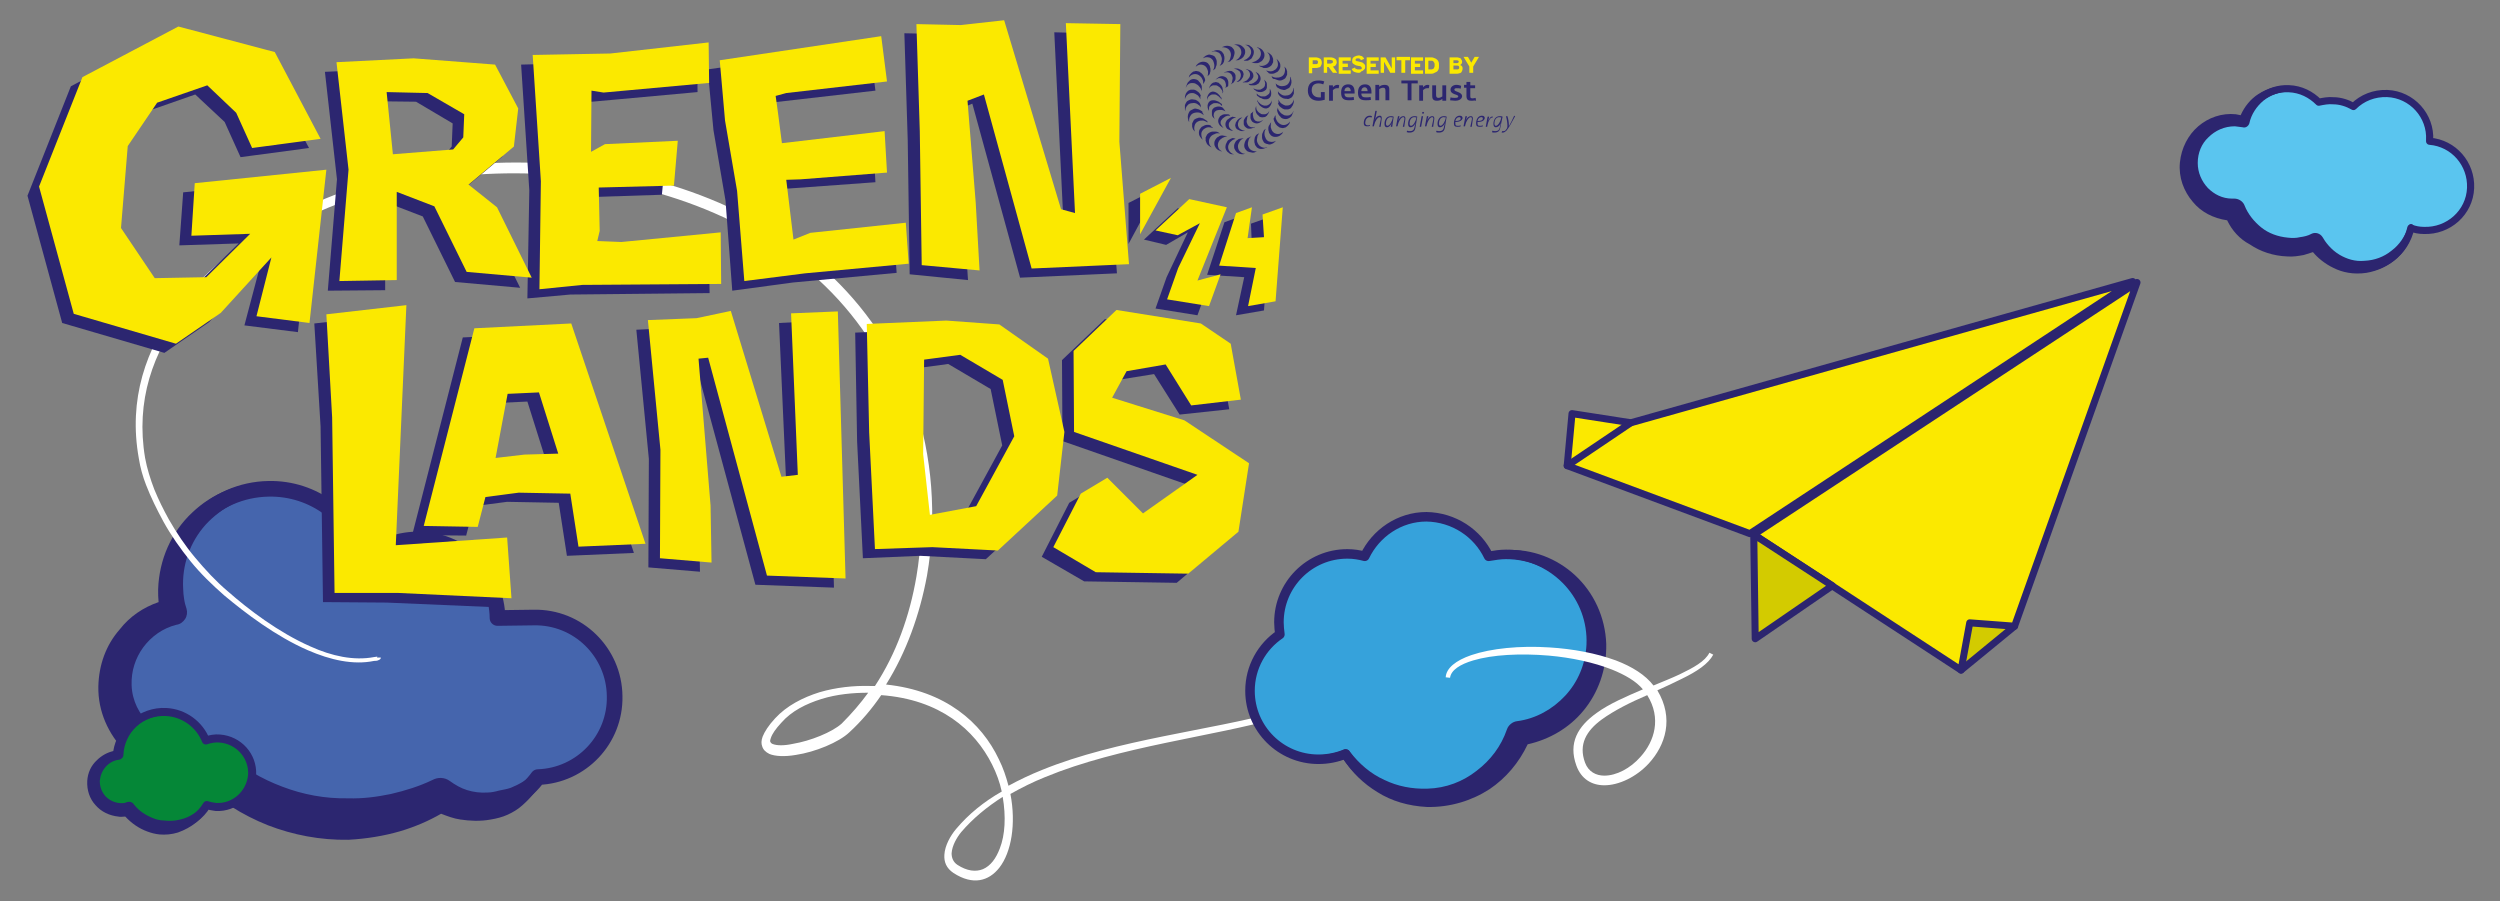 <?xml version="1.0" encoding="utf-8"?>
<!-- Generator: Adobe Illustrator 27.8.0, SVG Export Plug-In . SVG Version: 6.00 Build 0)  -->
<svg version="1.1" id="Laag_1" xmlns="http://www.w3.org/2000/svg" xmlns:xlink="http://www.w3.org/1999/xlink" x="0px" y="0px"
	 viewBox="0 0 518.6 186.9" style="enable-background:new 0 0 518.6 186.9;" xml:space="preserve">
<rect x="0" y="0" width="518.6" height="186.9" fill="#808080" stroke="none"/>
<style type="text/css">
	.st0{fill-rule:evenodd;clip-rule:evenodd;fill:#4565AD;}
	.st1{fill:none;stroke:#2C2670;stroke-width:3.244;stroke-linecap:round;stroke-linejoin:round;stroke-miterlimit:10;}
	.st2{fill-rule:evenodd;clip-rule:evenodd;fill:#2C2670;}
	.st3{fill-rule:evenodd;clip-rule:evenodd;fill:#058737;}
	.st4{fill:none;stroke:#2C2670;stroke-width:1.669;stroke-linecap:round;stroke-linejoin:round;stroke-miterlimit:10;}
	.st5{fill-rule:evenodd;clip-rule:evenodd;fill:#5AC5EF;}
	.st6{fill:none;stroke:#2C256F;stroke-width:1.483;stroke-linecap:round;stroke-linejoin:round;stroke-miterlimit:10;}
	.st7{fill-rule:evenodd;clip-rule:evenodd;fill:#2C256F;}
	.st8{fill-rule:evenodd;clip-rule:evenodd;fill:#D3CB00;}
	.st9{fill:none;stroke:#2C256F;stroke-width:0.409;stroke-linecap:round;stroke-linejoin:round;stroke-miterlimit:10;}
	.st10{fill-rule:evenodd;clip-rule:evenodd;fill:#FBE900;}
	.st11{fill:none;stroke:#2C256F;stroke-width:1.458;stroke-linecap:round;stroke-linejoin:round;stroke-miterlimit:10;}
	.st12{fill-rule:evenodd;clip-rule:evenodd;fill:#FFFFFF;}
	.st13{fill-rule:evenodd;clip-rule:evenodd;fill:#36A2DB;}
	.st14{fill:none;stroke:#2C256E;stroke-width:1.977;stroke-linecap:round;stroke-linejoin:round;stroke-miterlimit:10;}
	.st15{fill-rule:evenodd;clip-rule:evenodd;fill:#2C256E;}
	.st16{fill:#2C2670;}
	.st17{enable-background:new    ;}
	.st18{fill:#FBE900;}
</style>
<path class="st0" d="M111.6,161.2c9-0.3,16.1-7.8,15.9-16.8c-0.1-9.1-7.6-16.5-16.8-16.3l-7.5,0.1c-0.1-9.1-7.6-16.5-16.8-16.3
	c-4.1,0.1-7.8,1.6-10.7,4.1c-2.6-8.6-10.6-14.8-20-14.6c-11.4,0.2-20.5,9.5-20.4,20.9c0,1.6,0.2,3.2,0.6,4.7
	c-7,1.5-12.3,7.8-12.2,15.3c0.1,8.5,7.1,15.3,15.6,15.2c0.8,0,1.5-0.1,2.3-0.2c0.7,0.7,1.5,1.3,2.3,1.9c7.4,6.8,17.4,10.9,28.2,10.8
	c6.9-0.1,13.4-1.9,19.1-5c2.9,1.9,6.4,2.9,10.1,2.4C105.8,166.7,109.3,164.4,111.6,161.2z"/>
<path class="st1" d="M111.6,161.2c9-0.3,16.1-7.8,15.9-16.8c-0.1-9.1-7.6-16.5-16.8-16.3l-7.5,0.1c-0.1-9.1-7.6-16.5-16.8-16.3
	c-4.1,0.1-7.8,1.6-10.7,4.1c-2.6-8.6-10.6-14.8-20-14.6c-11.4,0.2-20.5,9.5-20.4,20.9c0,1.6,0.2,3.2,0.6,4.7
	c-7,1.5-12.3,7.8-12.2,15.3c0.1,8.5,7.1,15.3,15.6,15.2c0.8,0,1.5-0.1,2.3-0.2c0.7,0.7,1.5,1.3,2.3,1.9c7.4,6.8,17.4,10.9,28.2,10.8
	c6.9-0.1,13.4-1.9,19.1-5c2.9,1.9,6.4,2.9,10.1,2.4C105.8,166.7,109.3,164.4,111.6,161.2z"/>
<path class="st2" d="M32.9,124.9c-0.1-0.9-0.1-1.7-0.1-2.6c0.2-6.3,2.8-12,7.1-16c4.1-3.9,9.7-6.3,15.8-6.1c0.6,0,1.2,0.5,1.2,1.1
	s-0.5,1.1-1.1,1.2c-5.3,0.3-9.9,2.8-13.2,6.4c-3.1,3.5-4.9,8.2-4.6,13.3c0,0.7,0.1,1.4,0.2,2.1c0.1,0.7,0.3,1.4,0.5,2
	c0.2,0.7,0.1,1.5-0.3,2.1c-0.4,0.6-1,1.1-1.8,1.2c-2.8,0.7-5.2,2.4-6.9,4.7c-1.6,2.2-2.5,4.9-2.4,7.8c0.1,3.3,1.6,6.1,3.8,8.2
	c2.2,2,5.1,3.2,8.3,3.1l1.7-0.2c1.2-0.2,2.5,0.2,3.4,1.1l1.8,1.4c0.2,0.1,0.3,0.2,0.5,0.4c3.4,3.1,7.5,5.5,11.8,7.1
	c4.2,1.6,8.8,2.5,13.6,2.4c3.1,0.1,6-0.3,8.9-0.9c3-0.7,5.9-1.6,8.6-2.9c1.1-0.6,2.5-0.6,3.6,0.2s2.3,1.5,3.6,1.9
	c1.3,0.4,2.7,0.6,4.2,0.5c0.8,0,1.7-0.2,2.4-0.4c0.9-0.2,1.7-0.3,2.5-0.6c1.7-0.7,3.3-1.6,4.6-2.9c0.4-0.5,1.1-0.6,1.6-0.3
	s0.6,1.1,0.3,1.6c-1,2.1-2.5,3.8-4.2,5.3c-0.9,0.8-1.9,1.4-3,1.9s-2.3,0.8-3.5,1c-2.2,0.4-4.3,0.3-6.3,0c-1.4-0.2-2.7-0.7-4-1.2
	c-2.6,1.5-5.4,2.7-8.4,3.6c-3.4,1-7.1,1.6-10.8,1.8c-5.9,0.1-11.5-1-16.7-3c-5.3-2.1-10.2-5.2-14.3-9.1l0.5,0.4l-1.4-1.2l-0.9,0.1
	c-5.3,0-10.1-2.1-13.6-5.6c-3.4-3.5-5.6-8.2-5.5-13.4c0.1-4.5,1.6-8.6,4.4-11.8C26.9,127.9,29.7,126,32.9,124.9z"/>
<path class="st3" d="M26.7,167.8c2.3,2.9,6.2,4.5,10,3.6c2.7-0.6,4.9-2.2,6.2-4.4c0.6,0.2,1.2,0.3,1.9,0.4c3.9,0.2,7.2-2.8,7.5-6.7
	c0.2-3.9-2.8-7.2-6.7-7.5c-1-0.1-2,0.1-2.9,0.4c-1.3-3.3-4.5-5.7-8.2-5.9c-5.2-0.3-9.7,3.7-10,8.9c-2.7,0.3-4.9,2.5-5.1,5.3
	c-0.2,3.1,2.2,5.8,5.4,6C25.4,168,26.1,167.9,26.7,167.8z"/>
<path class="st4" d="M26.7,167.8c2.3,2.9,6.2,4.5,10,3.6c2.7-0.6,4.9-2.2,6.2-4.4c0.6,0.2,1.2,0.3,1.9,0.4c3.9,0.2,7.2-2.8,7.5-6.7
	c0.2-3.9-2.8-7.2-6.7-7.5c-1-0.1-2,0.1-2.9,0.4c-1.3-3.3-4.5-5.7-8.2-5.9c-5.2-0.3-9.7,3.7-10,8.9c-2.7,0.3-4.9,2.5-5.1,5.3
	c-0.2,3.1,2.2,5.8,5.4,6C25.4,168,26.1,167.9,26.7,167.8z"/>
<path class="st2" d="M43.1,153.5c0.1,0.2,0,0.5-0.2,0.5c-0.2,0.1-0.5,0-0.5-0.2c-0.7-1.6-1.8-2.9-3.2-3.9c-1.3-0.9-3-1.5-4.7-1.5
	c-2.4-0.1-4.6,0.8-6.2,2.3s-2.6,3.6-2.7,5.9c0,0.5-0.4,0.9-0.9,1c-1.1,0.1-2.1,0.7-2.8,1.5c-0.7,0.8-1.1,1.8-1.2,2.9
	c0,1.2,0.4,2.3,1.2,3.2c0.8,0.8,1.8,1.3,3,1.4c0.2,0,0.5,0,0.7,0s0.5-0.1,0.7-0.2c0.6-0.2,1.2,0,1.5,0.5c1,1.3,2.4,2.2,3.9,2.8
	c0.7,0.3,1.5,0.5,2.3,0.5c0.8,0.1,1.6,0.1,2.4,0c1.2-0.2,2.3-0.5,3.3-1.1c1.1-0.6,2.1-1.4,2.8-2.3c0.1-0.2,0.4-0.2,0.6-0.1
	c0.2,0.1,0.3,0.4,0.1,0.6c-0.6,1.3-1.4,2.4-2.5,3.3c-1.1,0.9-2.4,1.6-3.8,2.1c-1.3,0.4-2.6,0.5-3.8,0.4c-0.9-0.1-1.7-0.3-2.5-0.6
	c-1.7-0.6-3.3-1.7-4.6-3.1c-0.1,0-0.2,0-0.2,0c-0.4,0-0.8,0.1-1.2,0c-1.9-0.2-3.6-1-4.8-2.4c-1.2-1.3-1.8-3.1-1.7-5
	c0.1-1.7,0.8-3.2,2-4.3c0.9-0.9,2.1-1.6,3.4-1.9c0.4-2.5,1.7-4.7,3.5-6.2c2-1.7,4.6-2.7,7.5-2.4c2,0.2,3.8,0.9,5.3,2
	C41.3,150.2,42.4,151.7,43.1,153.5z"/>
<path class="st5" d="M465.5,25.3c-0.6-0.1-1.2-0.2-1.8-0.3c-5.1-0.2-9.5,3.7-9.7,8.8c-0.3,5.1,3.7,9.5,8.8,9.7c0.2,0,0.4,0,0.6,0
	c1.7,4.4,5.9,7.6,10.9,7.9c2.1,0.1,4-0.3,5.8-1.1c1.8,3.1,5,5.2,8.9,5.4c5.3,0.3,10-3.3,11.1-8.4c0.8,0.3,1.7,0.5,2.7,0.5
	c5.1,0.2,9.5-3.7,9.7-8.8c0.2-5-3.5-9.3-8.5-9.7c0-0.1,0-0.1,0-0.2c0.3-5.1-3.7-9.5-8.8-9.7c-2.7-0.1-5.2,0.9-7,2.7
	c-1.2-0.7-2.7-1.2-4.2-1.2c-1-0.1-2,0.1-3,0.3c-1.6-1.6-3.7-2.7-6.2-2.8C470.5,18.2,466.6,21.2,465.5,25.3z"/>
<path class="st6" d="M465.5,25.3c-0.6-0.1-1.2-0.2-1.8-0.3c-5.1-0.2-9.5,3.7-9.7,8.8c-0.3,5.1,3.7,9.5,8.8,9.7c0.2,0,0.4,0,0.6,0
	c1.7,4.4,5.9,7.6,10.9,7.9c2.1,0.1,4-0.3,5.8-1.1c1.8,3.1,5,5.2,8.9,5.4c5.3,0.3,10-3.3,11.1-8.4c0.8,0.3,1.7,0.5,2.7,0.5
	c5.1,0.2,9.5-3.7,9.7-8.8c0.2-5-3.5-9.3-8.5-9.7c0-0.1,0-0.1,0-0.2c0.3-5.1-3.7-9.5-8.8-9.7c-2.7-0.1-5.2,0.9-7,2.7
	c-1.2-0.7-2.7-1.2-4.2-1.2c-1-0.1-2,0.1-3,0.3c-1.6-1.6-3.7-2.7-6.2-2.8C470.5,18.2,466.6,21.2,465.5,25.3z"/>
<path class="st7" d="M462,45.7c-2.8-0.4-5.4-1.7-7.1-3.8c-1.9-2.2-3-5.1-2.7-8.2c0.3-3,1.7-5.7,3.8-7.5c2.1-1.8,4.9-2.8,7.8-2.5
	l1,0.2c0.8-1.8,2.1-3.4,3.7-4.4c1.9-1.2,4.1-1.8,6.5-1.6c0.3,0,0.5,0.3,0.5,0.6c0,0.3-0.3,0.5-0.6,0.5c-2,0-3.9,0.7-5.4,1.9
	c-1.4,1.2-2.5,2.8-2.9,4.7c-0.2,0.6-0.8,1-1.4,0.8l-1.6-0.2c-2.2,0-4.1,0.9-5.5,2.3c-1.4,1.3-2.2,3.2-2.2,5.3c0,2,0.8,3.8,2.1,5.2
	c1.3,1.3,3,2.2,5,2.2h0.5c0.9,0,1.8,0.6,2.1,1.4c0.7,1.8,2,3.4,3.5,4.6c1.5,1.2,3.4,1.9,5.5,2.1c0.9,0.1,1.7,0.1,2.5-0.1
	c0.8-0.1,1.7-0.3,2.4-0.7c0.8-0.4,1.8-0.1,2.3,0.7c0.5,0.9,1.7,2.6,3.6,3.7c1.4,0.8,3.1,1.4,5.1,1.2c2.1-0.1,4-0.8,5.6-2.1
	c1.6-1.2,2.8-2.9,3.5-5.1c0.1-0.3,0.4-0.5,0.7-0.4c0.3,0.1,0.5,0.4,0.4,0.7c-0.5,2.6-1.7,4.7-3.3,6.2c-1.8,1.7-4.1,2.8-6.5,3.2
	c-2.7,0.4-5-0.1-6.8-1c-1.9-0.9-3.4-2.2-4.3-3.3c-0.6,0.2-1.2,0.4-1.9,0.6c-1.1,0.2-2.2,0.4-3.4,0.3c-2.9-0.1-5.6-1-7.8-2.5
	C464.6,49.6,463,47.8,462,45.7z"/>
<polygon class="st8" points="417.9,129.9 408.6,129.2 406.8,139 "/>
<polygon class="st9" points="417.9,129.9 408.6,129.2 406.8,139 "/>
<polygon class="st10" points="326.1,85.8 338.3,87.7 442.4,58.4 363,110.7 325.1,96.6 "/>
<polygon class="st11" points="326.1,85.8 338.3,87.7 442.4,58.4 363,110.7 325.1,96.6 "/>
<line class="st11" x1="325.1" y1="96.6" x2="338.3" y2="87.7"/>
<polygon class="st10" points="408.6,129.2 406.8,139 363.8,110.9 443.3,58.6 417.9,129.9 "/>
<polygon class="st11" points="408.6,129.2 406.8,139 363.8,110.9 443.3,58.6 417.9,129.9 "/>
<line class="st11" x1="406.8" y1="139" x2="417.9" y2="129.9"/>
<polygon class="st8" points="363.8,110.9 364.1,132.5 380.1,121.5 "/>
<polygon class="st11" points="363.8,110.9 364.1,132.5 380.1,121.5 "/>
<path class="st12" d="M208,165.3c-3.3,2.1-6.2,4.5-8.6,7.3c-0.9,1.1-1.9,2.8-2,4.4c0,0.9,0.3,1.8,1.2,2.4c2,1.3,3.8,1.5,5.3,0.9
	c1.6-0.7,2.7-2.2,3.5-4.3C208.5,173.2,208.7,169.4,208,165.3z M180.1,143.7c-3.1,0-6.5,0.3-9.7,1.3s-6.2,2.5-8.3,4.9
	c-1.2,1.3-1.9,2.3-2.2,3.2c-0.1,0.3-0.2,0.6-0.1,0.8c0.1,0.2,0.2,0.3,0.4,0.4c0.9,0.4,2.5,0.4,4.3,0c3.6-0.6,8.1-2.4,10.1-4.2
	C176.7,148,178.5,145.9,180.1,143.7z M183.8,142c12.4,1.3,19.8,7.9,23.4,15.5c0.9,1.8,1.5,3.6,2,5.5c2.2-1.2,4.5-2.3,7-3.3
	c15.5-6.3,35-8.2,48.7-12l2.1-0.6c4.4-1.3,8.8-2.6,13.1-4.4c2.8-1.1,5.6-2.4,8.3-3.9c0.9-0.5,5.2-4.4,7-6c0.3-0.3,0.6-0.5,0.7-0.6
	c0.5-0.4,0.8,0.2,0.8,0.3h-0.6c0.3,0,0.7,0.2,0.4,0.4c-0.1,0.1-0.4,0.3-0.7,0.6c-1.8,1.6-6.2,5.6-7.1,6.2c-2.7,1.6-5.5,2.9-8.4,4.1
	c-4.3,1.8-8.8,3.2-13.1,4.5l-2.1,0.6c-13.6,3.9-33,5.9-48.5,12.3c-2.5,1-4.9,2.2-7.2,3.5c1.2,6.2,0.2,12.1-2.3,15.3
	c-2.2,2.8-5.5,3.7-9.5,1.1c-1.5-1-2-2.3-1.9-3.8c0.1-1.9,1.3-4,2.4-5.3c2.6-3.1,5.8-5.7,9.5-7.8c-0.4-1.9-1.1-3.8-2-5.6
	c-3.6-7.2-10.8-13.5-23-14.4c-1.9,2.8-4.1,5.4-6.6,7.7c-2.2,2.1-7.1,4.1-11.1,4.7c-2.3,0.4-4.3,0.3-5.5-0.2
	c-0.8-0.4-1.3-0.9-1.5-1.6c-0.2-0.5-0.2-1.2,0.1-2c0.4-1,1.2-2.3,2.6-3.8c2.4-2.6,5.7-4.3,9.2-5.4c3.4-1,7.1-1.4,10.5-1.3
	c0.3,0,0.7,0,1,0c4.4-6.7,7.2-14.5,8.6-22.7c2-11.8,1-24.2-2.7-34.7C179.8,63,162.7,49.2,142.6,42s-43.2-7.8-63.2-2.7
	c-14.7,3.8-31.3,12.5-41.1,25.2C31.7,73,28.1,83.2,30.1,95c0.4,2.2,1.1,4.4,1.9,6.5c0.9,2.2,1.9,4.2,3,6.2c1.6,2.8,3.4,5.5,5.5,8
	s4.3,4.9,6.8,7c4.2,3.7,10.5,8.5,17.1,11.4c4.4,2,9,3,13.2,2.2c0.1,0,0.7-0.1,0.7-0.1s-0.1,0.1-0.1,0.2H79c0,0.2-0.1,0.4-0.4,0.5
	c-0.3,0.2-0.8,0.2-1,0.2c-4.3,0.9-9.1-0.2-13.7-2.2c-6.7-2.9-13.1-7.8-17.4-11.4c-2.5-2.2-4.9-4.5-7-7.1s-4-5.3-5.6-8.2
	c-1.3-2.4-2.6-5-3.6-7.6c-0.7-1.8-1.2-3.6-1.5-5.5c-2.2-12.2,1.4-22.8,8.2-31.7c10-13.1,26.9-22.1,41.9-26.1
	c20.4-5.4,44-4.8,64.5,2.5c20.8,7.4,38.3,21.7,46.2,43.8c3.8,10.8,4.8,23.7,2.7,35.8C190.8,127.5,188,135.3,183.8,142z"/>
<path class="st13" d="M308.8,115.4c1.2-0.2,2.4-0.4,3.6-0.4c10.3,0,18.7,8.4,18.7,18.7c0,9.5-7,17.3-16.1,18.5
	c-2.8,7.8-10.3,13.3-19,13.3c-7.1,0-13.3-3.6-16.9-9.1c-1.7,0.7-3.6,1.1-5.6,1.1c-7.8,0-14.2-6.3-14.2-14.2c0-4.9,2.5-9.2,6.2-11.7
	c-0.1-0.8-0.2-1.7-0.2-2.5c0-7.8,6.3-14.2,14.2-14.2c1.3,0,2.5,0.2,3.6,0.5c2.3-4.8,7.2-8.2,12.8-8.2
	C301.6,107.3,306.5,110.6,308.8,115.4z"/>
<path class="st14" d="M308.8,115.4c1.2-0.2,2.4-0.4,3.6-0.4c10.3,0,18.7,8.4,18.7,18.7c0,9.5-7,17.3-16.1,18.5
	c-2.8,7.8-10.3,13.3-19,13.3c-7.1,0-13.3-3.6-16.9-9.1c-1.7,0.7-3.6,1.1-5.6,1.1c-7.8,0-14.2-6.3-14.2-14.2c0-4.9,2.5-9.2,6.2-11.7
	c-0.1-0.8-0.2-1.7-0.2-2.5c0-7.8,6.3-14.2,14.2-14.2c1.3,0,2.5,0.2,3.6,0.5c2.3-4.8,7.2-8.2,12.8-8.2
	C301.6,107.3,306.5,110.6,308.8,115.4z"/>
<path class="st15" d="M308.9,116c-0.4,0.1-0.7-0.2-0.8-0.5s0.2-0.7,0.5-0.8c0.6-0.2,1.2-0.3,1.9-0.4c0.6-0.1,1.3-0.2,1.9-0.2
	c5.5-0.3,10.6,1.8,14.3,5.2c3.9,3.6,6.3,8.7,6.5,14.3c0.1,5.3-1.7,10.2-4.8,13.9c-2.9,3.5-7,5.9-11.5,6.9c-1.8,3.8-4.5,7-7.9,9.3
	c-3.7,2.4-8.2,3.8-13,3.7c-3.8-0.2-7.3-1.2-10.3-3.1c-2.8-1.7-5.3-4.1-7-6.8c-0.6,0.2-1.3,0.3-1.9,0.4c-1.4,0.2-2.9,0.2-4.1,0.2
	c-0.4,0-0.6-0.3-0.6-0.7s0.3-0.6,0.6-0.6c0.9-0.1,2.1-0.2,3.2-0.4s2.2-0.5,2.9-0.9c0.4-0.2,1,0,1.2,0.4c1.9,2.5,4.3,4.6,7.2,5.9
	c2.7,1.3,5.7,1.9,8.9,1.8c3.9-0.1,7.4-1.5,10.2-3.7c2.9-2.2,5.1-5.1,6.3-8.6c0.3-0.9,1.2-1.6,2.1-1.7c3.9-0.5,7.4-2.5,10-5.3
	s4.2-6.5,4.4-10.6c0.2-4.7-1.5-9-4.4-12.2c-3-3.3-7.3-5.5-12.1-5.7c-0.6,0-1.2,0-1.8,0C310,115.9,309.5,115.9,308.9,116z"/>
<polygon class="st2" points="234.1,42.1 234.1,50.6 240.4,38.9 "/>
<polygon class="st2" points="237.3,49.7 244.3,43.2 252.1,44.9 246,60.2 250.8,58.8 248.4,65.4 239.7,64 242,57.5 246.4,48.2 
	241.9,50.8 "/>
<polygon class="st2" points="254,46.1 250.4,57 258.1,57.5 256.4,65.4 262.2,64.4 263.7,44.9 259.5,46.4 259.7,51.2 256.4,51.3 
	257.3,44.9 "/>
<path class="st2" d="M79.1,33.9l12.5-1l2.1-2.5l0.2-4.8l-7.6-4.5L77.8,21L79.1,33.9z M68,60.3l1.9-23.1l-2.5-22.3l16-0.7l16.9,1.3
	l4.8,9.1l-0.9,7.9l-9.4,7.9l5.9,4.7l7.2,14.6l-13.5-1.2l-6.7-13.6l-7.8-3v18.3L68,60.3z"/>
<polygon class="st2" points="49.9,32.6 64.1,30.7 54.6,12.8 34.6,7.4 14.7,17.9 5.7,40.6 12.9,67 34.1,73.2 43.4,66.8 53.9,55.4 
	50.7,67.5 61.8,68.9 65.2,37.1 38,39.9 37.2,50.9 49.5,50.5 40.4,59.4 29.7,59.6 22.7,49.3 24.1,32.2 30.2,23.2 40.5,19.6 
	46.6,25.3 "/>
<polygon class="st2" points="108.1,13.4 124.2,13 144.6,10.8 144.7,19.1 122.8,21.1 120.2,20.7 120.1,33.4 123.1,31.8 138.2,31.1 
	137.3,40.4 121.8,40.9 121.9,49.8 121.5,52 126.5,52.1 147,50.1 147.2,60.8 118.3,61.1 109.4,61.9 109.8,39.5 "/>
<polygon class="st2" points="146.8,14.4 180.4,9.5 181.6,18.8 160.7,21.2 158.5,21.8 158.9,25.4 159.8,31.6 181.1,29.1 181.6,37.8 
	163.7,39.1 160.7,39.3 162.2,51.6 165.7,50.3 185.4,48.2 186,56.6 164.5,58.6 151.9,60.3 150.5,41.6 148,27 "/>
<polygon class="st2" points="188.7,56.9 188.3,29.1 187.6,6.9 196.9,7.1 205.9,6.1 217.7,45.4 220.6,46.1 218.7,6.7 230,7 
	229.8,31.4 231.7,56.7 211.6,57.6 201.7,21.5 198.3,22.9 199.9,44 200.8,58.1 "/>
<polygon class="st2" points="67,124.9 66.5,88.5 65.2,67.1 81.9,65.2 79.6,115.1 102.8,113.4 103.6,126 80.2,125 "/>
<path class="st2" d="M100.4,96.9l6-0.7l7-0.2l-4-12.7l-6.5,0.3L100.4,96.9z M85.5,111L96,70l20.1-1l15.4,45.7l-13.9,0.6l-1.7-11
	l-10.7-0.2l-6.9,0.9l-1.6,6.1L85.5,111z"/>
<polygon class="st2" points="134.5,117.7 134.6,95.2 132,68.4 142.1,67.9 149.2,66.5 159.7,100.9 163.1,100.5 161.6,67 171.4,66.5 
	173,121.9 156.7,121.3 144.5,76.2 142.5,76.3 145,106.9 145.2,118.6 "/>
<path class="st2" d="M189.3,76.5L189,96.1l1.4,12.6l9.6-1.8l7.9-14.5l-2.4-11.7l-8.8-5.2L189.3,76.5z M179,115.8l-1.2-24.2L177.4,69
	l16.5-0.7l11,0.8l10.1,7.1l3.4,15.2l-1.5,13.2L204.5,116l-13.6-0.7L179,115.8z"/>
<polygon class="st2" points="221.8,104.3 227.3,101 234.7,108.4 245.9,100.4 220.4,91.5 220.3,74.7 229.2,66.2 246.7,69 252.8,73.2 
	255,84.9 244.7,86 239.4,77.6 231.3,78.9 228.2,84.4 243.3,89.1 256.7,98 254.4,112.2 244.1,120.9 224.9,120.6 216.1,115.5 "/>
<polygon class="st10" points="236.5,40.2 236.5,48.6 242.9,36.9 "/>
<polygon class="st10" points="239.7,47.8 246.7,41.3 254.5,43 248.4,58.2 253.2,56.9 250.8,63.5 242.1,62.1 244.4,55.6 248.9,46.3 
	244.3,48.8 "/>
<polygon class="st10" points="256.4,44.2 252.9,55.1 260.5,55.6 258.9,63.5 264.6,62.5 266.1,43 261.9,44.5 262.2,49.2 258.8,49.4 
	259.7,43 "/>
<path class="st10" d="M81.5,32L94,31l2.1-2.5l0.2-4.8l-7.6-4.4l-8.5-0.2L81.5,32z M70.4,58.3l1.9-23.1l-2.5-22.3l16-0.8l16.9,1.3
	l4.8,9.1l-0.9,7.9l-9.4,7.9l5.9,4.7l7.2,14.6l-13.5-1.2l-6.7-13.6l-7.8-3v18.3L70.4,58.3z"/>
<polygon class="st10" points="52.3,30.7 66.5,28.8 57,10.8 37,5.5 17.1,16 8.1,38.7 15.3,65.1 36.5,71.3 45.8,64.9 56.3,53.4 
	53.2,65.6 64.2,67 67.7,35.2 40.4,38 39.7,48.9 51.9,48.5 42.8,57.5 32.1,57.7 25.1,47.3 26.5,30.3 32.6,21.3 43,17.7 49,23.4 "/>
<polygon class="st10" points="110.5,11.4 126.6,11.1 147,8.8 147.1,17.2 125.2,19.2 122.7,18.8 122.6,31.5 125.5,29.9 140.6,29.2 
	139.8,38.5 124.2,38.9 124.4,47.9 123.9,50 128.9,50.2 149.5,48.2 149.6,58.9 120.8,59.1 111.9,60 112.2,37.6 "/>
<polygon class="st10" points="149.3,12.5 182.8,7.5 184,16.9 163.1,19.3 160.9,19.9 161.4,23.5 162.2,29.7 183.5,27.2 184,35.8 
	166.1,37.2 163.1,37.3 164.6,49.7 168.1,48.3 187.9,46.2 188.5,54.7 167,56.7 154.4,58.3 152.9,39.6 150.4,25 "/>
<polygon class="st10" points="191.2,55 190.8,27.2 190.1,5 199.3,5.2 208.3,4.2 220.1,43.4 223,44.2 221.1,4.8 232.4,5 232.2,29.4 
	234.2,54.8 214,55.7 204.1,19.6 200.7,20.9 202.4,42 203.2,56.1 "/>
<polygon class="st10" points="69.4,123 68.9,86.6 67.7,65.2 84.3,63.3 82.1,113.1 105.2,111.5 106.1,124.1 82.6,123 "/>
<path class="st10" d="M102.8,95l6-0.7l7-0.2l-4-12.7l-6.5,0.3L102.8,95z M87.9,109.1l10.5-41l20.1-1l15.4,45.7l-13.9,0.6l-1.7-11
	l-10.7-0.2l-6.9,0.9l-1.6,6.2L87.9,109.1z"/>
<polygon class="st10" points="136.9,115.8 137,93.3 134.4,66.4 144.5,66 151.6,64.5 162.1,98.9 165.5,98.5 164.1,65 173.8,64.6 
	175.4,120 159.1,119.4 146.9,74.2 144.9,74.4 147.4,104.9 147.6,116.7 "/>
<path class="st10" d="M191.7,74.6l-0.2,19.6l1.4,12.6l9.6-1.8l7.9-14.5L208,78.8l-8.8-5.2L191.7,74.6z M181.5,113.9l-1.2-24.2
	l-0.5-22.5l16.5-0.7l11,0.8l10.1,7.1l3.4,15.2l-1.5,13.2L207,114.2l-13.6-0.7L181.5,113.9z"/>
<polygon class="st10" points="224.2,102.4 229.7,99.1 237.1,106.5 248.4,98.5 222.8,89.6 222.7,72.8 231.6,64.3 249.1,67.1 
	255.3,71.3 257.4,82.9 247.1,84.1 241.8,75.6 233.7,77 230.7,82.5 245.7,87.2 259.1,96.1 256.9,110.3 246.5,119 227.3,118.7 
	218.5,113.5 "/>
<path class="st12" d="M341.7,144.2c-3.5,1.5-6.9,3.2-9.5,5.1c-3.1,2.3-4.8,5.1-3.4,8.9c0.7,1.9,2.3,2.7,4,2.7c2.5,0,5.4-1.5,7.5-3.9
	C343.2,153.8,344.7,149,341.7,144.2z M343,142.2c1.9-0.8,3.7-1.5,5.4-2.3c2.9-1.4,5.3-2.7,6.2-4.5l0.8,0.4c-1,1.9-3.4,3.5-6.5,5
	c-1.6,0.8-3.3,1.6-5.1,2.4c3.5,5.8,1.7,11.4-1.8,15.2c-2.6,2.8-6.2,4.5-9.2,4.5c-2.6,0-4.8-1.3-5.8-4.1c-1.7-4.7,0.3-8.1,4.2-10.9
	c2.6-1.9,6.1-3.4,9.6-4.9c-1.4-1.7-3.7-3-6.4-4.1c-3.8-1.5-8.5-2.5-13.1-2.9c-5.9-0.5-11.7-0.2-15.7,1c-2.7,0.8-4.6,2-4.8,3.6
	l-0.9-0.1c0.1-1.9,2.1-3.5,5.3-4.6c4.1-1.4,10.1-2,16.2-1.6c4.9,0.3,9.7,1.2,13.8,2.7C338.6,138.3,341.3,140,343,142.2z"/>
<path class="st16" d="M249,20.3c0,0.1,0,0.2,0,0.3c-0.1-0.3-0.3-0.6-0.5-0.8c-0.3-0.2-0.6-0.4-1-0.5c-0.4,0-0.8,0-1.1,0.3
	c-0.3,0.2-0.5,0.6-0.6,1c0-0.1,0-0.3,0-0.4c0-0.3,0.1-0.5,0.2-0.8c0.1-0.2,0.3-0.4,0.4-0.5c0.2-0.2,0.4-0.2,0.6-0.3
	c0.2,0,0.4,0,0.7,0c0.2,0.1,0.4,0.1,0.6,0.3c0.2,0.1,0.3,0.2,0.5,0.4c0.1,0.2,0.2,0.3,0.3,0.5C249,19.9,249,20.1,249,20.3z"/>
<path class="st16" d="M249.3,18.6c0,0.1-0.1,0.2-0.1,0.3c0-0.3-0.1-0.6-0.4-0.9c-0.2-0.3-0.5-0.5-0.9-0.7c-0.4-0.1-0.8-0.1-1.1,0
	c-0.4,0.2-0.7,0.5-0.8,0.9c0-0.1,0-0.3,0.1-0.4c0.1-0.3,0.2-0.5,0.3-0.7c0.2-0.2,0.3-0.3,0.5-0.5c0.2-0.1,0.4-0.2,0.6-0.2
	c0.2,0,0.4,0,0.7,0.1c0.2,0.1,0.4,0.2,0.5,0.4c0.2,0.2,0.3,0.3,0.4,0.5c0.1,0.2,0.2,0.4,0.2,0.5C249.3,18.3,249.3,18.5,249.3,18.6z"
	/>
<path class="st16" d="M249.8,17.1c0,0.1-0.1,0.2-0.2,0.3c0-0.3,0-0.7-0.2-1c-0.1-0.3-0.4-0.6-0.7-0.8s-0.7-0.3-1.1-0.2
	c-0.4,0.1-0.7,0.3-1,0.7c0-0.1,0.1-0.3,0.1-0.4c0.1-0.2,0.3-0.4,0.5-0.6c0.2-0.2,0.4-0.3,0.6-0.3c0.2-0.1,0.4-0.1,0.7,0
	c0.2,0,0.4,0.1,0.6,0.3c0.2,0.1,0.3,0.3,0.5,0.5c0.1,0.2,0.2,0.4,0.3,0.6s0.1,0.4,0.1,0.6C250,16.7,249.9,16.9,249.8,17.1z"/>
<path class="st16" d="M250.7,15.6c-0.1,0.1-0.1,0.2-0.2,0.2c0.1-0.3,0.1-0.7,0.1-1c-0.1-0.3-0.2-0.7-0.5-1s-0.7-0.4-1-0.4
	c-0.4,0-0.8,0.2-1.1,0.5c0.1-0.1,0.1-0.2,0.2-0.4c0.2-0.2,0.4-0.4,0.6-0.5c0.2-0.1,0.5-0.2,0.7-0.2s0.4,0,0.7,0.1
	c0.2,0.1,0.4,0.2,0.5,0.4c0.2,0.2,0.3,0.4,0.3,0.6c0.1,0.2,0.1,0.4,0.1,0.6c0,0.2,0,0.4-0.1,0.6C251,15.3,250.9,15.5,250.7,15.6z"/>
<path class="st16" d="M251.9,14.4c-0.1,0.1-0.2,0.1-0.3,0.2c0.2-0.3,0.3-0.6,0.3-1c0-0.3-0.1-0.7-0.3-1.1c-0.2-0.3-0.6-0.6-0.9-0.6
	c-0.4-0.1-0.8,0-1.2,0.2c0.1-0.1,0.2-0.2,0.3-0.3c0.2-0.2,0.4-0.3,0.7-0.4c0.2-0.1,0.5-0.1,0.7,0c0.2,0,0.4,0.1,0.6,0.2
	c0.2,0.1,0.3,0.3,0.4,0.5c0.1,0.2,0.2,0.4,0.2,0.6c0,0.2,0,0.4,0,0.6c0,0.2-0.1,0.4-0.2,0.6C252.2,14.1,252.1,14.3,251.9,14.4z"/>
<path class="st16" d="M253.3,13.5c-0.1,0.1-0.2,0.1-0.3,0.1c0.2-0.2,0.4-0.5,0.4-0.9c0.1-0.4,0.1-0.7-0.1-1.1
	c-0.1-0.4-0.4-0.7-0.8-0.8c-0.4-0.2-0.8-0.2-1.2,0c0.1-0.1,0.2-0.2,0.4-0.2c0.2-0.1,0.5-0.2,0.7-0.2s0.5,0,0.7,0.1s0.4,0.2,0.5,0.4
	c0.2,0.2,0.3,0.4,0.3,0.6c0.1,0.2,0.1,0.4,0.1,0.7c0,0.2-0.1,0.4-0.1,0.6c-0.1,0.2-0.2,0.4-0.3,0.5
	C253.7,13.2,253.5,13.4,253.3,13.5z"/>
<path class="st16" d="M254.9,12.8c-0.1,0-0.2,0.1-0.3,0.1c0.3-0.2,0.5-0.4,0.6-0.8c0.1-0.3,0.2-0.7,0.1-1.1
	c-0.1-0.4-0.3-0.7-0.6-0.9s-0.7-0.3-1.2-0.3c0.1-0.1,0.3-0.1,0.4-0.2c0.3-0.1,0.5-0.1,0.8-0.1c0.2,0,0.5,0.1,0.7,0.2
	c0.2,0.1,0.3,0.3,0.5,0.5c0.1,0.2,0.2,0.4,0.2,0.6c0,0.2,0,0.4-0.1,0.7c-0.1,0.2-0.1,0.4-0.2,0.6c-0.1,0.2-0.2,0.3-0.4,0.4
	C255.3,12.7,255.1,12.8,254.9,12.8z"/>
<path class="st16" d="M256.6,12.5c-0.1,0-0.2,0-0.3,0c0.3-0.1,0.6-0.3,0.8-0.6c0.2-0.3,0.4-0.6,0.4-1s-0.1-0.8-0.4-1.1
	s-0.6-0.5-1.1-0.5c0.1,0,0.3-0.1,0.4-0.1c0.3,0,0.5,0,0.8,0.1c0.2,0.1,0.4,0.2,0.6,0.4s0.3,0.3,0.4,0.5s0.1,0.4,0.1,0.7
	c0,0.2-0.1,0.4-0.2,0.6c-0.1,0.2-0.2,0.4-0.4,0.5c-0.1,0.1-0.3,0.3-0.5,0.3C257,12.5,256.8,12.5,256.6,12.5z"/>
<path class="st16" d="M258.3,12.6c-0.1,0-0.2,0-0.3-0.1c0.3-0.1,0.6-0.2,0.9-0.5c0.3-0.2,0.5-0.6,0.6-0.9c0.1-0.4,0-0.8-0.2-1.1
	s-0.5-0.6-1-0.7c0.1,0,0.3,0,0.4,0c0.3,0,0.5,0.1,0.7,0.3c0.2,0.1,0.4,0.3,0.5,0.5s0.2,0.4,0.2,0.6c0,0.2,0,0.4-0.1,0.7
	c-0.1,0.2-0.2,0.4-0.3,0.6c-0.1,0.2-0.3,0.3-0.5,0.4c-0.2,0.1-0.3,0.2-0.5,0.2C258.7,12.6,258.5,12.6,258.3,12.6z"/>
<path class="st16" d="M259.9,13c-0.1,0-0.2-0.1-0.3-0.1c0.3,0,0.7-0.1,1-0.3s0.6-0.4,0.8-0.8c0.2-0.4,0.2-0.8,0.1-1.1
	c-0.1-0.4-0.4-0.7-0.8-0.9c0.1,0,0.3,0,0.4,0.1c0.3,0.1,0.5,0.2,0.7,0.4s0.3,0.4,0.4,0.6c0.1,0.2,0.1,0.4,0.1,0.7
	c0,0.2-0.1,0.4-0.2,0.6c-0.1,0.2-0.3,0.4-0.4,0.5c-0.2,0.1-0.4,0.2-0.5,0.3c-0.2,0.1-0.4,0.1-0.6,0.1
	C260.3,13.1,260.1,13.1,259.9,13z"/>
<path class="st16" d="M261.4,13.8c-0.1-0.1-0.2-0.1-0.2-0.2c0.3,0.1,0.7,0.1,1,0s0.7-0.3,0.9-0.6c0.2-0.3,0.4-0.7,0.3-1.1
	c0-0.4-0.2-0.8-0.6-1.1c0.1,0.1,0.3,0.1,0.4,0.2c0.2,0.1,0.4,0.3,0.6,0.5c0.1,0.2,0.2,0.4,0.3,0.7c0,0.2,0,0.4,0,0.7
	c-0.1,0.2-0.2,0.4-0.3,0.6c-0.2,0.2-0.3,0.3-0.5,0.4c-0.2,0.1-0.4,0.2-0.6,0.2s-0.4,0-0.6,0C261.8,13.9,261.6,13.9,261.4,13.8z"/>
<path class="st16" d="M262.8,14.8c-0.1-0.1-0.1-0.2-0.2-0.2c0.3,0.1,0.6,0.2,1,0.2s0.7-0.2,1-0.4c0.3-0.3,0.5-0.6,0.5-1
	s-0.1-0.8-0.3-1.2c0.1,0.1,0.2,0.2,0.3,0.3c0.2,0.2,0.3,0.4,0.4,0.6c0.1,0.2,0.1,0.5,0.1,0.7s-0.1,0.4-0.2,0.6
	c-0.1,0.2-0.3,0.4-0.4,0.5c-0.2,0.1-0.4,0.2-0.6,0.3s-0.4,0.1-0.6,0.1s-0.4,0-0.6-0.1C263.1,15,262.9,14.9,262.8,14.8z"/>
<path class="st16" d="M263.9,16.1c-0.1-0.1-0.1-0.2-0.1-0.3c0.3,0.2,0.6,0.3,0.9,0.3c0.4,0,0.7,0,1.1-0.2s0.6-0.5,0.7-0.9
	s0.1-0.8-0.1-1.2c0.1,0.1,0.2,0.2,0.3,0.3c0.2,0.2,0.2,0.5,0.3,0.7c0,0.2,0,0.5,0,0.7c-0.1,0.2-0.2,0.4-0.3,0.6
	c-0.1,0.2-0.3,0.3-0.5,0.4s-0.4,0.2-0.6,0.2s-0.4,0-0.6-0.1s-0.4-0.1-0.5-0.2C264.1,16.4,264,16.3,263.9,16.1z"/>
<path class="st16" d="M264.7,17.6c0-0.1-0.1-0.2-0.1-0.3c0.2,0.2,0.5,0.4,0.8,0.5s0.7,0.1,1.1,0s0.7-0.3,0.9-0.7
	c0.2-0.3,0.3-0.8,0.2-1.2c0.1,0.1,0.2,0.2,0.2,0.4c0.1,0.3,0.1,0.5,0.1,0.8c0,0.2-0.1,0.5-0.2,0.7s-0.2,0.4-0.4,0.5
	c-0.2,0.1-0.4,0.2-0.6,0.3c-0.2,0.1-0.4,0.1-0.7,0c-0.2,0-0.4-0.1-0.6-0.2s-0.3-0.2-0.5-0.3C264.8,17.9,264.7,17.8,264.7,17.6z"/>
<path class="st16" d="M265.1,19.2c0-0.1,0-0.2,0-0.3c0.1,0.3,0.4,0.5,0.7,0.7c0.3,0.2,0.7,0.3,1.1,0.2c0.4,0,0.8-0.2,1-0.5
	c0.3-0.3,0.4-0.7,0.4-1.1c0.1,0.1,0.1,0.3,0.1,0.4c0,0.3,0,0.5,0,0.8c-0.1,0.2-0.2,0.5-0.3,0.6c-0.1,0.2-0.3,0.3-0.5,0.4
	s-0.4,0.2-0.7,0.1c-0.2,0-0.4,0-0.7-0.1c-0.2-0.1-0.4-0.2-0.5-0.3c-0.2-0.1-0.3-0.3-0.4-0.4C265.2,19.6,265.1,19.4,265.1,19.2z"/>
<path class="st16" d="M265.2,20.9c0-0.1,0-0.2,0-0.3c0.1,0.3,0.3,0.6,0.5,0.8c0.3,0.2,0.6,0.4,1,0.5c0.4,0,0.8,0,1.1-0.3
	c0.3-0.2,0.5-0.6,0.6-1c0,0.1,0,0.3,0,0.4c0,0.3-0.1,0.5-0.2,0.8c-0.1,0.2-0.3,0.4-0.4,0.6c-0.2,0.2-0.4,0.2-0.6,0.3
	c-0.2,0-0.4,0-0.7,0c-0.2-0.1-0.4-0.1-0.6-0.3c-0.2-0.1-0.3-0.2-0.5-0.4c-0.1-0.2-0.2-0.3-0.3-0.5C265.3,21.3,265.2,21.1,265.2,20.9
	z"/>
<path class="st16" d="M265,22.6c0-0.1,0.1-0.2,0.1-0.3c0,0.3,0.1,0.6,0.4,0.9c0.2,0.3,0.5,0.5,0.9,0.7c0.4,0.1,0.8,0.1,1.1,0
	c0.4-0.2,0.7-0.5,0.8-0.9c0,0.1,0,0.3-0.1,0.4c-0.1,0.3-0.2,0.5-0.3,0.7c-0.2,0.2-0.3,0.3-0.5,0.4s-0.4,0.2-0.6,0.2s-0.4,0-0.7-0.1
	c-0.2-0.1-0.4-0.2-0.5-0.4c-0.2-0.2-0.3-0.3-0.4-0.5s-0.2-0.4-0.2-0.5C264.9,23,264.9,22.8,265,22.6z"/>
<path class="st16" d="M264.4,24.2c0-0.1,0.1-0.2,0.2-0.3c0,0.3,0,0.7,0.2,1c0.1,0.3,0.4,0.6,0.7,0.8c0.3,0.2,0.7,0.3,1.1,0.2
	c0.4-0.1,0.7-0.3,1-0.7c0,0.1-0.1,0.3-0.1,0.4c-0.1,0.2-0.3,0.4-0.5,0.6s-0.4,0.3-0.6,0.3c-0.2,0.1-0.4,0.1-0.7,0
	c-0.2,0-0.4-0.1-0.6-0.3c-0.2-0.1-0.3-0.3-0.5-0.5c-0.1-0.2-0.2-0.4-0.3-0.6c-0.1-0.2-0.1-0.4-0.1-0.6
	C264.3,24.6,264.3,24.4,264.4,24.2z"/>
<path class="st16" d="M263.5,25.6c0.1-0.1,0.1-0.2,0.2-0.2c-0.1,0.3-0.1,0.6-0.1,1c0.1,0.3,0.2,0.7,0.5,1s0.7,0.4,1,0.4
	c0.4,0,0.8-0.2,1.1-0.5c-0.1,0.1-0.1,0.2-0.2,0.4c-0.2,0.2-0.4,0.4-0.6,0.5s-0.5,0.2-0.7,0.2s-0.5,0-0.7-0.1s-0.4-0.2-0.5-0.4
	c-0.2-0.2-0.3-0.4-0.3-0.6c-0.1-0.2-0.1-0.4-0.1-0.6s0-0.4,0.1-0.6C263.3,26,263.4,25.8,263.5,25.6z"/>
<path class="st16" d="M262.3,26.9c0.1-0.1,0.2-0.1,0.3-0.2c-0.2,0.3-0.3,0.6-0.3,1s0.1,0.7,0.3,1.1c0.2,0.3,0.5,0.6,0.9,0.6
	c0.4,0.1,0.8,0,1.2-0.2c-0.1,0.1-0.2,0.2-0.3,0.3c-0.2,0.2-0.4,0.3-0.7,0.4c-0.2,0.1-0.5,0.1-0.7,0c-0.2,0-0.4-0.1-0.6-0.2
	s-0.3-0.3-0.4-0.5s-0.2-0.4-0.2-0.6s0-0.4,0-0.6s0.1-0.4,0.2-0.6C262.1,27.1,262.2,27,262.3,26.9z"/>
<path class="st16" d="M260.9,27.8c0.1-0.1,0.2-0.1,0.3-0.1c-0.2,0.2-0.4,0.5-0.4,0.9c-0.1,0.4-0.1,0.7,0.1,1.1s0.4,0.6,0.8,0.8
	c0.4,0.2,0.8,0.2,1.2,0c-0.1,0.1-0.2,0.2-0.4,0.2c-0.2,0.1-0.5,0.2-0.7,0.2s-0.5,0-0.7-0.1s-0.4-0.2-0.5-0.4
	c-0.2-0.2-0.3-0.4-0.3-0.6c-0.1-0.2-0.1-0.4-0.1-0.7c0-0.2,0.1-0.4,0.1-0.6c0.1-0.2,0.2-0.4,0.3-0.5C260.6,28,260.7,27.9,260.9,27.8
	z"/>
<path class="st16" d="M259.3,28.4c0.1,0,0.2-0.1,0.3-0.1c-0.3,0.2-0.5,0.4-0.6,0.8c-0.1,0.3-0.2,0.7-0.1,1.1s0.3,0.7,0.6,0.9
	c0.3,0.2,0.7,0.3,1.2,0.3c-0.1,0.1-0.3,0.1-0.4,0.2c-0.3,0.1-0.5,0.1-0.8,0c-0.2,0-0.5-0.1-0.7-0.2s-0.3-0.3-0.5-0.5
	c-0.1-0.2-0.2-0.4-0.2-0.6s0-0.4,0.1-0.7c0.1-0.2,0.1-0.4,0.3-0.6c0.1-0.2,0.2-0.3,0.4-0.4C259,28.6,259.2,28.5,259.3,28.4z"/>
<path class="st16" d="M257.7,28.7c0.1,0,0.2,0,0.3,0c-0.3,0.1-0.6,0.3-0.8,0.6c-0.2,0.3-0.4,0.7-0.4,1c0,0.4,0.1,0.8,0.4,1.1
	c0.3,0.3,0.6,0.5,1.1,0.5c-0.1,0-0.3,0.1-0.4,0.1c-0.3,0-0.5,0-0.8-0.1c-0.2-0.1-0.4-0.2-0.6-0.4c-0.2-0.2-0.3-0.4-0.4-0.6
	s-0.1-0.4-0.1-0.7c0-0.2,0.1-0.4,0.2-0.6s0.2-0.4,0.4-0.5s0.3-0.3,0.5-0.3C257.3,28.8,257.5,28.7,257.7,28.7z"/>
<path class="st16" d="M256,28.7c0.1,0,0.2,0,0.3,0.1c-0.3,0.1-0.6,0.2-0.9,0.5c-0.3,0.2-0.5,0.6-0.6,0.9c-0.1,0.4,0,0.8,0.2,1.1
	c0.2,0.3,0.5,0.6,1,0.7c-0.1,0-0.3,0-0.4,0c-0.3,0-0.5-0.1-0.7-0.3c-0.2-0.1-0.4-0.3-0.5-0.5s-0.2-0.4-0.2-0.6s0-0.4,0.1-0.7
	c0.1-0.2,0.2-0.4,0.3-0.6s0.3-0.3,0.5-0.4s0.3-0.2,0.5-0.2C255.6,28.6,255.8,28.6,256,28.7z"/>
<path class="st16" d="M254.3,28.2c0.1,0,0.2,0.1,0.3,0.1c-0.3,0-0.6,0.1-1,0.3c-0.3,0.2-0.6,0.4-0.8,0.8s-0.2,0.8-0.1,1.1
	c0.1,0.4,0.4,0.7,0.8,0.9c-0.1,0-0.3,0-0.4-0.1c-0.3-0.1-0.5-0.2-0.7-0.4c-0.2-0.2-0.3-0.4-0.4-0.6c-0.1-0.2-0.1-0.4-0.1-0.7
	c0-0.2,0.1-0.4,0.2-0.6c0.1-0.2,0.3-0.4,0.4-0.5c0.2-0.1,0.4-0.2,0.5-0.3c0.2-0.1,0.4-0.1,0.6-0.1C254,28.2,254.1,28.2,254.3,28.2z"
	/>
<path class="st16" d="M252.8,27.5c0.1,0.1,0.2,0.1,0.2,0.2c-0.3-0.1-0.7-0.1-1,0.1c-0.3,0.1-0.7,0.3-0.9,0.6
	c-0.2,0.3-0.4,0.7-0.3,1.1c0,0.4,0.2,0.8,0.6,1.1c-0.1-0.1-0.3-0.1-0.4-0.2c-0.2-0.1-0.4-0.3-0.6-0.5c-0.1-0.2-0.2-0.4-0.3-0.7
	c0-0.2,0-0.4,0-0.7c0.1-0.2,0.2-0.4,0.3-0.6c0.2-0.2,0.3-0.3,0.5-0.4s0.4-0.2,0.6-0.2c0.2,0,0.4,0,0.6,0
	C252.5,27.3,252.6,27.4,252.8,27.5z"/>
<path class="st16" d="M251.5,26.4c0.1,0.1,0.1,0.2,0.2,0.2c-0.3-0.1-0.6-0.2-1-0.2s-0.7,0.2-1,0.4c-0.3,0.3-0.5,0.6-0.5,1
	s0.1,0.8,0.3,1.2c-0.1-0.1-0.2-0.2-0.3-0.3c-0.2-0.2-0.3-0.4-0.4-0.6c-0.1-0.2-0.1-0.5-0.1-0.7s0.1-0.5,0.2-0.6
	c0.1-0.2,0.3-0.4,0.4-0.5c0.2-0.1,0.4-0.2,0.6-0.3c0.2-0.1,0.4-0.1,0.6-0.1c0.2,0,0.4,0,0.6,0.1C251.2,26.2,251.3,26.3,251.5,26.4z"
	/>
<path class="st16" d="M250.4,25.1c0.1,0.1,0.1,0.2,0.1,0.3c-0.3-0.2-0.6-0.3-0.9-0.4c-0.4,0-0.7,0-1.1,0.2c-0.4,0.2-0.6,0.5-0.7,0.9
	c-0.1,0.4-0.1,0.8,0.1,1.2c-0.1-0.1-0.2-0.2-0.3-0.3c-0.2-0.2-0.2-0.5-0.3-0.7c0-0.2,0-0.5,0-0.7c0.1-0.2,0.2-0.4,0.3-0.6
	s0.3-0.3,0.5-0.4s0.4-0.1,0.6-0.2c0.2,0,0.4,0,0.6,0.1c0.2,0,0.4,0.1,0.5,0.2C250.1,24.9,250.3,25,250.4,25.1z"/>
<path class="st16" d="M249.6,23.6c0,0.1,0.1,0.2,0.1,0.3c-0.2-0.2-0.5-0.4-0.8-0.5s-0.7-0.1-1.1,0c-0.4,0.1-0.7,0.3-0.9,0.7
	c-0.2,0.3-0.3,0.8-0.2,1.2c-0.1-0.1-0.2-0.2-0.2-0.4c-0.1-0.3-0.1-0.5-0.1-0.8c0-0.2,0.1-0.5,0.2-0.7c0.1-0.2,0.2-0.4,0.4-0.5
	s0.4-0.2,0.6-0.3c0.2-0.1,0.5-0.1,0.7,0c0.2,0,0.4,0.1,0.6,0.2c0.2,0.1,0.3,0.2,0.5,0.3C249.4,23.3,249.5,23.5,249.6,23.6z"/>
<path class="st16" d="M249.1,22c0,0.1,0,0.2,0,0.3c-0.1-0.3-0.4-0.5-0.7-0.7s-0.7-0.3-1.1-0.2c-0.4,0-0.8,0.2-1,0.5
	c-0.3,0.3-0.4,0.7-0.4,1.1c-0.1-0.1-0.1-0.3-0.1-0.4c0-0.3,0-0.5,0-0.8c0.1-0.2,0.2-0.5,0.3-0.6c0.1-0.2,0.3-0.3,0.5-0.4
	s0.4-0.2,0.7-0.2c0.2,0,0.4,0.1,0.7,0.1c0.2,0.1,0.4,0.2,0.5,0.3c0.2,0.1,0.3,0.3,0.4,0.4C249,21.7,249.1,21.8,249.1,22z"/>
<path class="st16" d="M273.5,20.9c-1.4,0-2.2-0.8-2.2-2.1c0-1.4,0.8-2.1,2.2-2.1c0.6,0,1,0.1,1.2,0.2l-0.2,0.6
	c-0.3-0.1-0.5-0.2-1-0.2c-0.8,0-1.4,0.4-1.4,1.4s0.7,1.5,1.5,1.5c0.2,0,0.3,0,0.4,0v-1.1h0.8v1.6C274.4,20.8,274,20.9,273.5,20.9z"
	/>
<path class="st16" d="M277.7,18.3c-0.1,0-0.2,0-0.4,0c-0.3,0-0.6,0.2-0.8,0.4v2.2h-0.8v-3.2h0.8v0.4c0.2-0.2,0.5-0.5,0.9-0.5
	c0.2,0,0.3,0,0.4,0.1L277.7,18.3z"/>
<path class="st16" d="M279.6,18.1c-0.3,0-0.7,0.2-0.7,0.8h1.3C280.2,18.4,279.9,18.1,279.6,18.1z M278.9,19.4c0,0.7,0.4,0.8,1,0.8
	c0.2,0,0.6,0,0.9-0.1l0.1,0.6c-0.3,0.1-0.7,0.1-1.1,0.1c-1,0-1.6-0.3-1.6-1.6c0-1.3,0.7-1.7,1.5-1.7c0.9,0,1.3,0.6,1.3,1.6v0.3
	C281,19.4,278.9,19.4,278.9,19.4z"/>
<path class="st16" d="M283.1,18.1c-0.3,0-0.7,0.2-0.7,0.8h1.3C283.7,18.4,283.4,18.1,283.1,18.1z M282.4,19.4c0,0.7,0.4,0.8,1,0.8
	c0.2,0,0.6,0,0.9-0.1l0.1,0.6c-0.3,0.1-0.7,0.1-1.1,0.1c-1,0-1.6-0.3-1.6-1.6c0-1.3,0.7-1.7,1.5-1.7c0.9,0,1.3,0.6,1.3,1.6v0.3
	C284.5,19.4,282.4,19.4,282.4,19.4z"/>
<path class="st16" d="M287.4,20.8v-1.9c0-0.5-0.1-0.7-0.5-0.7c-0.3,0-0.7,0.2-0.8,0.3v2.3h-0.8v-3.2h0.8V18c0.2-0.2,0.6-0.4,1.1-0.4
	c1,0,1,0.6,1,1.2v2C288.2,20.8,287.4,20.8,287.4,20.8z"/>
<polygon class="st16" points="292.8,17.3 292.8,20.8 292,20.8 292,17.3 290.7,17.3 290.7,16.7 294.1,16.7 294.1,17.3 "/>
<path class="st16" d="M296.4,18.3c-0.1,0-0.2,0-0.4,0c-0.3,0-0.6,0.2-0.8,0.4v2.2h-0.8v-3.2h0.8v0.4c0.2-0.2,0.5-0.5,0.9-0.5
	c0.2,0,0.3,0,0.4,0.1L296.4,18.3z"/>
<path class="st16" d="M299.2,20.8v-0.3c-0.2,0.2-0.6,0.4-1.1,0.4c-1,0-1-0.6-1-1.2v-2h0.8v1.9c0,0.5,0.1,0.7,0.5,0.7
	c0.3,0,0.7-0.2,0.8-0.3v-2.3h0.8v3.2h-0.8V20.8z"/>
<path class="st16" d="M301.9,20.9c-0.4,0-0.9-0.1-1.1-0.1l0.1-0.6c0.3,0.1,0.7,0.1,0.9,0.1c0.5,0,0.7-0.1,0.7-0.3
	c0-0.5-1.6-0.3-1.6-1.4c0-0.6,0.6-1,1.2-1c0.4,0,0.7,0.1,1,0.2l-0.1,0.6c-0.2-0.1-0.5-0.1-0.8-0.1c-0.4,0-0.5,0.1-0.5,0.3
	c0,0.5,1.6,0.4,1.6,1.4C303.2,20.7,302.4,20.9,301.9,20.9z"/>
<path class="st16" d="M305.4,20.9c-0.6,0-1.2,0-1.2-1v-1.7h-0.5v-0.6h0.5V17h0.8v0.7h1v0.6h-1V20c0,0.3,0.1,0.4,0.5,0.4
	c0.2,0,0.6-0.1,0.6-0.1l0.1,0.6C305.9,20.8,305.6,20.9,305.4,20.9z"/>
<path class="st16" d="M253.4,20.5c0,0.1,0,0.2,0,0.2c0-0.1-0.1-0.2-0.2-0.3c-0.1-0.1-0.2-0.2-0.3-0.3c-0.1-0.1-0.2-0.2-0.4-0.3
	c-0.1-0.1-0.3-0.2-0.5-0.2s-0.3,0-0.5,0s-0.3,0.1-0.5,0.2c-0.1,0.1-0.3,0.2-0.4,0.4c-0.1,0.2-0.2,0.4-0.2,0.6c0-0.1,0-0.3,0-0.4
	c0-0.3,0.1-0.5,0.2-0.7c0.1-0.2,0.3-0.4,0.4-0.5c0.2-0.1,0.4-0.2,0.5-0.2c0.2,0,0.4,0,0.6,0.1c0.2,0.1,0.4,0.2,0.5,0.3
	s0.3,0.3,0.4,0.4c0.1,0.1,0.2,0.3,0.2,0.4C253.4,20.2,253.4,20.3,253.4,20.5z"/>
<path class="st16" d="M253.7,19.2c0,0.1-0.1,0.1-0.1,0.2c0-0.1,0-0.3,0-0.4s-0.1-0.3-0.2-0.4c-0.1-0.1-0.2-0.3-0.3-0.4
	s-0.2-0.2-0.4-0.3c-0.1-0.1-0.3-0.2-0.5-0.2s-0.3,0-0.5,0s-0.3,0.1-0.5,0.2s-0.3,0.3-0.4,0.5c0-0.1,0.1-0.3,0.1-0.4
	c0.1-0.2,0.3-0.5,0.4-0.6c0.2-0.2,0.4-0.3,0.6-0.3c0.2-0.1,0.4-0.1,0.6,0c0.2,0,0.4,0.1,0.5,0.3c0.2,0.1,0.3,0.3,0.4,0.4
	c0.1,0.2,0.2,0.3,0.2,0.5s0.1,0.3,0.1,0.5C253.8,18.9,253.7,19.1,253.7,19.2z"/>
<path class="st16" d="M254.4,18.1c-0.1,0.1-0.1,0.1-0.2,0.2c0-0.1,0.1-0.2,0.1-0.4c0-0.1,0-0.3,0-0.4s-0.1-0.3-0.1-0.4
	c-0.1-0.2-0.1-0.3-0.2-0.4c-0.1-0.1-0.2-0.2-0.4-0.3c-0.1-0.1-0.3-0.1-0.5-0.2c-0.2,0-0.4,0-0.5,0.1c-0.2,0.1-0.4,0.2-0.5,0.3
	c0.1-0.1,0.2-0.2,0.3-0.3c0.2-0.2,0.4-0.3,0.6-0.4c0.2-0.1,0.4-0.1,0.6-0.1c0.2,0,0.4,0.1,0.6,0.2c0.2,0.1,0.3,0.2,0.4,0.4
	c0.1,0.2,0.2,0.4,0.2,0.6s0,0.4,0,0.5c0,0.2,0,0.3-0.1,0.5C254.6,17.9,254.5,18,254.4,18.1z"/>
<path class="st16" d="M255.5,17.4c-0.1,0-0.1,0.1-0.2,0.1c0.1-0.1,0.2-0.2,0.2-0.3c0.1-0.1,0.1-0.3,0.1-0.4s0.1-0.3,0.1-0.5
	s0-0.3-0.1-0.5c-0.1-0.2-0.1-0.3-0.2-0.4c-0.1-0.1-0.2-0.2-0.4-0.3s-0.3-0.1-0.5-0.1s-0.4,0-0.6,0.1c0.1-0.1,0.2-0.2,0.4-0.2
	c0.2-0.1,0.5-0.2,0.7-0.2s0.5,0,0.6,0.1c0.2,0.1,0.3,0.2,0.5,0.4c0.1,0.2,0.2,0.3,0.2,0.5s0,0.4,0,0.6c0,0.2-0.1,0.4-0.2,0.5
	c-0.1,0.2-0.2,0.3-0.3,0.4C255.7,17.2,255.6,17.3,255.5,17.4z"/>
<path class="st16" d="M256.7,17c-0.1,0-0.2,0-0.2,0c0.1-0.1,0.2-0.1,0.3-0.2c0.1-0.1,0.2-0.2,0.3-0.3c0.1-0.1,0.2-0.3,0.2-0.4
	c0.1-0.2,0.1-0.3,0.1-0.5s0-0.3-0.1-0.5s-0.1-0.3-0.3-0.4c-0.1-0.1-0.3-0.2-0.5-0.3s-0.4-0.1-0.6-0.1c0.1,0,0.3-0.1,0.4-0.1
	c0.3,0,0.5,0,0.7,0.1s0.4,0.2,0.6,0.3c0.1,0.1,0.3,0.3,0.3,0.5c0.1,0.2,0.1,0.4,0,0.6c0,0.2-0.1,0.4-0.2,0.5
	c-0.1,0.2-0.2,0.3-0.3,0.4c-0.1,0.1-0.2,0.2-0.4,0.3C257,16.9,256.8,17,256.7,17z"/>
<path class="st16" d="M258,17.1c-0.1,0-0.2,0-0.2-0.1c0.1,0,0.2,0,0.4-0.1c0.1-0.1,0.2-0.1,0.4-0.2c0.1-0.1,0.2-0.2,0.3-0.3
	c0.1-0.1,0.2-0.3,0.3-0.4c0.1-0.2,0.1-0.3,0.1-0.5s0-0.3-0.1-0.5s-0.2-0.3-0.3-0.4c-0.1-0.1-0.3-0.2-0.5-0.3c0.1,0,0.3,0,0.4,0.1
	c0.3,0.1,0.5,0.2,0.7,0.3c0.2,0.2,0.3,0.3,0.4,0.5s0.1,0.4,0.1,0.6s-0.1,0.4-0.2,0.5c-0.1,0.2-0.2,0.3-0.4,0.4
	c-0.1,0.1-0.3,0.2-0.4,0.3c-0.2,0.1-0.3,0.1-0.5,0.1C258.3,17.1,258.1,17.1,258,17.1z"/>
<path class="st16" d="M259.2,17.6c-0.1,0-0.1-0.1-0.2-0.2c0.1,0,0.3,0,0.4,0s0.3,0,0.4-0.1c0.1,0,0.3-0.1,0.4-0.2s0.3-0.2,0.4-0.3
	c0.1-0.1,0.2-0.3,0.3-0.4c0.1-0.2,0.1-0.3,0.1-0.5c0-0.2-0.1-0.4-0.2-0.5c-0.1-0.2-0.2-0.3-0.4-0.5c0.1,0.1,0.3,0.1,0.4,0.2
	c0.2,0.1,0.4,0.3,0.5,0.5s0.2,0.4,0.2,0.6c0,0.2,0,0.4-0.1,0.6s-0.2,0.3-0.3,0.5c-0.2,0.1-0.3,0.2-0.5,0.3c-0.2,0.1-0.4,0.1-0.5,0.1
	c-0.2,0-0.3,0-0.5,0C259.4,17.7,259.3,17.7,259.2,17.6z"/>
<path class="st16" d="M260.1,18.5c0-0.1-0.1-0.1-0.1-0.2c0.1,0.1,0.2,0.1,0.4,0.2c0.1,0,0.3,0.1,0.4,0.1s0.3,0,0.5,0
	s0.3-0.1,0.5-0.2s0.3-0.2,0.4-0.3c0.1-0.1,0.2-0.3,0.2-0.5s0.1-0.3,0-0.5c0-0.2-0.1-0.4-0.2-0.6c0.1,0.1,0.2,0.2,0.3,0.3
	c0.2,0.2,0.3,0.4,0.3,0.7c0,0.2,0,0.5,0,0.7c-0.1,0.2-0.1,0.4-0.3,0.5c-0.1,0.1-0.3,0.2-0.5,0.3c-0.2,0.1-0.4,0.1-0.6,0.1
	s-0.4,0-0.5-0.1c-0.2,0-0.3-0.1-0.4-0.2C260.3,18.7,260.2,18.6,260.1,18.5z"/>
<path class="st16" d="M260.7,19.6c0-0.1,0-0.2,0-0.2c0.1,0.1,0.2,0.2,0.3,0.3c0.1,0.1,0.2,0.1,0.4,0.2c0.1,0.1,0.3,0.1,0.4,0.1
	c0.2,0,0.3,0,0.5,0s0.3-0.1,0.5-0.2c0.1-0.1,0.3-0.2,0.4-0.3c0.1-0.1,0.2-0.3,0.2-0.5s0-0.4,0-0.6c0.1,0.1,0.1,0.2,0.2,0.4
	c0.1,0.2,0.1,0.5,0.1,0.7s-0.1,0.5-0.2,0.6c-0.1,0.2-0.3,0.3-0.4,0.4c-0.2,0.1-0.4,0.1-0.6,0.1s-0.4,0-0.6-0.1s-0.3-0.2-0.5-0.2
	c-0.1-0.1-0.3-0.2-0.4-0.3C260.8,19.9,260.7,19.8,260.7,19.6z"/>
<path class="st16" d="M260.8,20.9c0-0.1,0-0.2,0-0.2c0,0.1,0.1,0.2,0.2,0.4c0.1,0.1,0.2,0.2,0.3,0.3c0.1,0.1,0.2,0.2,0.4,0.3
	c0.1,0.1,0.3,0.1,0.5,0.2c0.2,0,0.3,0,0.5,0s0.3-0.1,0.5-0.2c0.1-0.1,0.3-0.2,0.4-0.4c0.1-0.2,0.2-0.3,0.2-0.6c0,0.1,0,0.3,0,0.4
	c0,0.3-0.1,0.5-0.2,0.7s-0.3,0.4-0.4,0.5c-0.2,0.1-0.4,0.2-0.5,0.2c-0.2,0-0.4,0-0.6-0.1s-0.4-0.2-0.5-0.3c-0.1-0.1-0.3-0.2-0.4-0.4
	c-0.1-0.1-0.2-0.3-0.2-0.4C260.9,21.2,260.8,21.1,260.8,20.9z"/>
<path class="st16" d="M260.5,22.2c0-0.1,0.1-0.1,0.1-0.2c0,0.1,0,0.2,0,0.4c0,0.1,0.1,0.3,0.1,0.4c0.1,0.1,0.2,0.3,0.3,0.4
	c0.1,0.1,0.2,0.2,0.4,0.3c0.1,0.1,0.3,0.2,0.5,0.2s0.3,0,0.5,0s0.3-0.1,0.5-0.2s0.3-0.3,0.4-0.5c0,0.1-0.1,0.3-0.1,0.4
	c-0.1,0.2-0.3,0.4-0.4,0.6c-0.2,0.2-0.4,0.3-0.6,0.3s-0.4,0.1-0.6,0c-0.2,0-0.4-0.1-0.5-0.3c-0.2-0.1-0.3-0.3-0.4-0.4
	c-0.1-0.2-0.2-0.3-0.2-0.5s-0.1-0.3-0.1-0.5C260.4,22.5,260.5,22.3,260.5,22.2z"/>
<path class="st16" d="M259.8,23.3c0.1-0.1,0.1-0.1,0.2-0.2c0,0.1-0.1,0.2-0.1,0.4c0,0.1,0,0.3,0,0.4s0.1,0.3,0.1,0.5
	c0.1,0.2,0.1,0.3,0.2,0.4s0.2,0.3,0.4,0.3c0.1,0.1,0.3,0.1,0.5,0.1s0.4,0,0.5-0.1c0.2-0.1,0.4-0.2,0.5-0.3c-0.1,0.1-0.2,0.2-0.3,0.3
	c-0.2,0.2-0.4,0.3-0.6,0.4s-0.4,0.1-0.6,0.1s-0.4-0.1-0.6-0.2s-0.3-0.2-0.4-0.4c-0.1-0.2-0.2-0.4-0.2-0.5c0-0.2,0-0.4,0-0.5
	c0-0.2,0-0.3,0.1-0.5C259.6,23.5,259.7,23.4,259.8,23.3z"/>
<path class="st16" d="M258.8,24c0.1,0,0.1-0.1,0.2-0.1c-0.1,0.1-0.2,0.2-0.2,0.3c-0.1,0.1-0.1,0.3-0.1,0.4c0,0.2-0.1,0.3-0.1,0.5
	s0,0.3,0.1,0.5s0.1,0.3,0.2,0.4s0.2,0.2,0.4,0.3c0.2,0.1,0.3,0.1,0.5,0.1s0.4,0,0.6-0.1c-0.1,0.1-0.2,0.2-0.4,0.2
	c-0.2,0.1-0.5,0.2-0.7,0.2s-0.5,0-0.6-0.1c-0.2-0.1-0.3-0.2-0.5-0.4c-0.1-0.2-0.2-0.3-0.2-0.5s0-0.4,0-0.6s0.1-0.4,0.2-0.5
	c0.1-0.2,0.2-0.3,0.3-0.4C258.5,24.2,258.6,24.1,258.8,24z"/>
<path class="st16" d="M257.5,24.4c0.1,0,0.2,0,0.2,0c-0.1,0.1-0.2,0.1-0.3,0.2c-0.1,0.1-0.2,0.2-0.3,0.3c-0.1,0.1-0.2,0.3-0.2,0.4
	c-0.1,0.2-0.1,0.3-0.1,0.5s0,0.3,0.1,0.5s0.1,0.3,0.3,0.4c0.1,0.1,0.3,0.2,0.5,0.3c0.2,0.1,0.4,0.1,0.6,0.1c-0.1,0-0.3,0.1-0.4,0.1
	c-0.3,0-0.5,0-0.7-0.1s-0.4-0.2-0.6-0.3c-0.1-0.1-0.3-0.3-0.3-0.5c-0.1-0.2-0.1-0.4,0-0.6c0-0.2,0.1-0.4,0.2-0.5
	c0.1-0.2,0.2-0.3,0.3-0.4c0.1-0.1,0.2-0.2,0.4-0.3C257.2,24.5,257.4,24.4,257.5,24.4z"/>
<path class="st16" d="M256.2,24.3c0.1,0,0.2,0.1,0.2,0.1c-0.1,0-0.2,0-0.4,0.1c-0.1,0-0.2,0.1-0.4,0.2c-0.1,0.1-0.2,0.2-0.3,0.3
	c-0.1,0.1-0.2,0.3-0.3,0.4c-0.1,0.2-0.1,0.3-0.1,0.5s0,0.3,0.1,0.5s0.2,0.3,0.3,0.4s0.3,0.2,0.5,0.3c-0.1,0-0.3,0-0.4,0
	c-0.3-0.1-0.5-0.2-0.7-0.3c-0.2-0.1-0.3-0.3-0.4-0.5c-0.1-0.2-0.1-0.4-0.1-0.6s0.1-0.4,0.2-0.6c0.1-0.2,0.2-0.3,0.4-0.4
	c0.1-0.1,0.3-0.2,0.4-0.3c0.2-0.1,0.3-0.1,0.5-0.2C255.9,24.3,256.1,24.3,256.2,24.3z"/>
<path class="st16" d="M255,23.8c0.1,0,0.1,0.1,0.2,0.2c-0.1,0-0.3,0-0.4,0c-0.1,0-0.3,0-0.4,0.1c-0.1,0-0.3,0.1-0.4,0.2
	c-0.1,0.1-0.3,0.2-0.4,0.3c-0.1,0.1-0.2,0.3-0.3,0.4c-0.1,0.2-0.1,0.3-0.1,0.5s0.1,0.3,0.2,0.5c0.1,0.2,0.2,0.3,0.4,0.5
	c-0.1,0-0.3-0.1-0.4-0.2c-0.2-0.1-0.4-0.3-0.5-0.5s-0.2-0.4-0.2-0.6s0-0.4,0.1-0.6s0.2-0.3,0.3-0.5c0.2-0.1,0.3-0.2,0.5-0.3
	c0.2-0.1,0.4-0.1,0.5-0.1c0.2,0,0.3,0,0.5,0C254.8,23.7,254.9,23.7,255,23.8z"/>
<path class="st16" d="M254.1,22.9c0,0.1,0.1,0.1,0.1,0.2c-0.1-0.1-0.2-0.1-0.4-0.2c-0.1,0-0.3-0.1-0.4-0.1c-0.1,0-0.3,0-0.5,0
	s-0.3,0.1-0.5,0.1c-0.2,0.1-0.3,0.2-0.4,0.3c-0.1,0.1-0.2,0.3-0.2,0.4c0,0.2-0.1,0.4,0,0.5c0,0.2,0.1,0.4,0.2,0.6
	c-0.1-0.1-0.2-0.2-0.3-0.3c-0.2-0.2-0.3-0.4-0.3-0.7s0-0.5,0-0.7c0.1-0.2,0.1-0.4,0.3-0.5c0.1-0.2,0.3-0.2,0.5-0.3
	c0.2-0.1,0.4-0.1,0.6-0.1c0.2,0,0.4,0,0.5,0.1c0.2,0,0.3,0.1,0.4,0.2S254,22.8,254.1,22.9z"/>
<path class="st16" d="M253.5,21.8c0,0.1,0,0.2,0,0.2c-0.1-0.1-0.2-0.2-0.3-0.3c-0.1-0.1-0.2-0.2-0.4-0.2c-0.1-0.1-0.3-0.1-0.4-0.1
	c-0.2,0-0.3,0-0.5,0s-0.3,0.1-0.5,0.2c-0.1,0.1-0.3,0.2-0.4,0.3c-0.1,0.1-0.2,0.3-0.2,0.5s0,0.4,0,0.6c-0.1-0.1-0.1-0.2-0.2-0.4
	c-0.1-0.2-0.1-0.5-0.1-0.7s0.1-0.4,0.2-0.6c0.1-0.2,0.3-0.3,0.4-0.4c0.2-0.1,0.4-0.1,0.6-0.1c0.2,0,0.4,0,0.6,0.1
	c0.2,0.1,0.3,0.1,0.5,0.2c0.1,0.1,0.3,0.2,0.4,0.3C253.4,21.5,253.5,21.6,253.5,21.8z"/>
<path class="st16" d="M284.5,24.4c-0.1-0.1-0.3-0.1-0.4-0.1c-0.6,0-0.9,0.7-0.9,1.2c0,0.2,0.1,0.5,0.5,0.5c0.2,0,0.4,0,0.5-0.1v0.2
	c-0.2,0.1-0.4,0.1-0.6,0.1c-0.6,0-0.7-0.3-0.7-0.7c0-0.8,0.5-1.5,1.2-1.5c0.2,0,0.3,0,0.5,0.1L284.5,24.4z"/>
<path class="st16" d="M286.4,26.3h-0.3l0.3-1.4c0.1-0.4,0-0.6-0.2-0.6c-0.5,0-1,1-1.1,1.5l-0.1,0.4h-0.3l0.6-3.2h0.3l-0.2,1.1
	c0,0.2-0.1,0.4-0.3,0.9l0,0c0.2-0.5,0.6-1,1.1-1c0.4,0,0.5,0.3,0.4,0.8L286.4,26.3z"/>
<path class="st16" d="M288.5,24.3c-0.7,0-1,0.7-1,1.3c0,0.3,0.1,0.5,0.3,0.5c0.5,0,1-1,1.1-1.6v-0.2
	C288.8,24.4,288.7,24.3,288.5,24.3z M288.8,26.3h-0.3c0-0.2,0.1-0.5,0.3-1l0,0c-0.1,0.3-0.5,1.1-1.1,1.1c-0.3,0-0.5-0.2-0.5-0.7
	c0-0.8,0.4-1.6,1.3-1.6c0.2,0,0.4,0,0.6,0.1C288.9,25.5,288.9,25.8,288.8,26.3z"/>
<path class="st16" d="M291.3,26.3H291l0.3-1.4c0.1-0.4,0-0.6-0.2-0.6c-0.5,0-1,1-1.1,1.5l-0.1,0.4h-0.3l0.2-1.1l0.2-1h0.3
	c0,0.2-0.1,0.4-0.3,1l0,0c0.2-0.5,0.6-1,1.1-1c0.4,0,0.5,0.3,0.4,0.8L291.3,26.3z"/>
<path class="st16" d="M293.4,24.3c-0.7,0-1,0.7-1,1.3c0,0.3,0.1,0.5,0.3,0.5c0.5,0,1-1,1.1-1.6v-0.2
	C293.7,24.4,293.6,24.3,293.4,24.3z M293.6,26.6c-0.1,0.5-0.4,0.9-1.2,0.9c-0.2,0-0.4,0-0.6-0.1l0.1-0.3c0.2,0.1,0.4,0.1,0.6,0.1
	c0.5,0,0.8-0.2,0.9-0.7c0.1-0.4,0.1-0.6,0.3-1.1l0,0c-0.1,0.3-0.5,1-1.1,1c-0.3,0-0.5-0.2-0.5-0.7c0-0.8,0.4-1.6,1.3-1.6
	c0.2,0,0.4,0,0.6,0.1L293.6,26.6z"/>
<path class="st16" d="M295.2,23.6c-0.1,0-0.2-0.1-0.2-0.2s0.1-0.2,0.2-0.2s0.2,0.1,0.2,0.2C295.4,23.5,295.3,23.6,295.2,23.6z
	 M294.8,26.3h-0.3l0.4-2.2h0.3L294.8,26.3z"/>
<path class="st16" d="M297.3,26.3H297l0.3-1.4c0.1-0.4,0-0.6-0.2-0.6c-0.5,0-1,1-1.1,1.5l-0.1,0.4h-0.3l0.2-1.1l0.2-1h0.3
	c0,0.2-0.1,0.4-0.3,1l0,0c0.2-0.5,0.6-1,1.1-1c0.4,0,0.5,0.3,0.4,0.8L297.3,26.3z"/>
<path class="st16" d="M299.5,24.3c-0.7,0-1,0.7-1,1.3c0,0.3,0.1,0.5,0.3,0.5c0.5,0,1-1,1.1-1.6v-0.2
	C299.7,24.4,299.6,24.3,299.5,24.3z M299.7,26.6c-0.1,0.5-0.4,0.9-1.2,0.9c-0.2,0-0.4,0-0.6-0.1l0.1-0.3c0.2,0.1,0.4,0.1,0.6,0.1
	c0.5,0,0.8-0.2,0.9-0.7c0.1-0.4,0.1-0.6,0.3-1.1l0,0c-0.1,0.3-0.5,1-1.1,1c-0.3,0-0.5-0.2-0.5-0.7c0-0.8,0.4-1.6,1.3-1.6
	c0.2,0,0.4,0,0.6,0.1L299.7,26.6z"/>
<path class="st16" d="M302.7,24.3c-0.4,0-0.7,0.3-0.8,0.8c0.8,0,1.1-0.2,1.1-0.5C303,24.4,302.9,24.3,302.7,24.3z M301.9,25.3
	c0,0.1,0,0.2,0,0.3c0,0.4,0.1,0.5,0.5,0.5c0.2,0,0.4,0,0.6-0.1v0.2c-0.2,0.1-0.4,0.1-0.7,0.1c-0.5,0-0.7-0.2-0.7-0.7
	c0-0.8,0.4-1.6,1.2-1.6c0.4,0,0.6,0.2,0.6,0.5C303.3,25,302.8,25.3,301.9,25.3z"/>
<path class="st16" d="M305.3,26.3H305l0.3-1.4c0.1-0.4,0-0.6-0.2-0.6c-0.5,0-1,1-1.1,1.5l-0.1,0.4h-0.3l0.2-1.1l0.2-1h0.3
	c0,0.2-0.1,0.4-0.3,1l0,0c0.2-0.5,0.6-1,1.1-1c0.4,0,0.5,0.3,0.4,0.8L305.3,26.3z"/>
<path class="st16" d="M307.3,24.3c-0.4,0-0.7,0.3-0.8,0.8c0.8,0,1.1-0.2,1.1-0.5C307.6,24.4,307.5,24.3,307.3,24.3z M306.5,25.3
	c0,0.1,0,0.2,0,0.3c0,0.4,0.1,0.5,0.5,0.5c0.2,0,0.4,0,0.6-0.1v0.2c-0.2,0.1-0.4,0.1-0.7,0.1c-0.5,0-0.7-0.2-0.7-0.7
	c0-0.8,0.4-1.6,1.2-1.6c0.4,0,0.6,0.2,0.6,0.5C307.9,25,307.5,25.3,306.5,25.3z"/>
<path class="st16" d="M309.6,24.4c-0.5-0.1-0.9,0.9-1,1.4l-0.1,0.5h-0.3l0.2-1.1c0.1-0.4,0.1-0.7,0.2-1h0.3c0,0.2-0.1,0.5-0.2,0.9
	l0,0c0.3-0.6,0.5-1,1-0.9L309.6,24.4z"/>
<path class="st16" d="M311,24.3c-0.7,0-1,0.7-1,1.3c0,0.3,0.1,0.5,0.3,0.5c0.5,0,1-1,1.1-1.6v-0.2C311.3,24.4,311.2,24.3,311,24.3z
	 M311.2,26.6c-0.1,0.5-0.4,0.9-1.2,0.9c-0.2,0-0.4,0-0.5-0.1l0.1-0.3c0.2,0.1,0.4,0.1,0.6,0.1c0.5,0,0.8-0.2,0.9-0.7
	c0.1-0.4,0.1-0.6,0.3-1.1l0,0c-0.1,0.3-0.5,1-1.1,1c-0.3,0-0.5-0.2-0.5-0.7c0-0.8,0.4-1.6,1.3-1.6c0.2,0,0.4,0,0.6,0.1L311.2,26.6z"
	/>
<path class="st16" d="M312.5,27.1c-0.2,0.2-0.5,0.4-0.7,0.4c-0.1,0-0.2,0-0.3,0l0.1-0.3c0.1,0,0.2,0,0.3,0c0.2,0,0.4-0.1,0.5-0.3
	c0.2-0.2,0.3-0.4,0.3-0.8c0-0.5-0.1-1.3-0.3-2h0.3c0.2,0.6,0.3,1.3,0.3,1.8c0,0.1,0,0.2,0,0.3l0,0c0.4-0.7,0.7-1.3,1.1-2.2l0.2,0.1
	C313.6,25.4,313,26.5,312.5,27.1z"/>
<g class="st17">
	<path class="st18" d="M271.5,15.1v-3.2h1.2c0.3,0,0.5,0,0.8,0.1c0.2,0.1,0.4,0.2,0.5,0.3c0.1,0.2,0.2,0.4,0.2,0.7
		c0,0.3-0.1,0.5-0.2,0.7c-0.1,0.2-0.3,0.3-0.5,0.3c-0.2,0.1-0.5,0.1-0.8,0.1h-0.5v1.1H271.5z M272.3,13.3h0.5c0.1,0,0.2,0,0.3,0
		s0.2-0.1,0.2-0.1s0.1-0.1,0.1-0.3s0-0.2-0.1-0.3c-0.1-0.1-0.1-0.1-0.2-0.1c-0.1,0-0.2,0-0.3,0h-0.5V13.3z"/>
	<path class="st18" d="M274.6,15.1v-3.2h1.2c0.3,0,0.5,0,0.8,0.1c0.2,0.1,0.4,0.2,0.5,0.3c0.1,0.1,0.2,0.4,0.2,0.6
		c0,0.1,0,0.2-0.1,0.4s-0.1,0.2-0.2,0.3c-0.1,0.1-0.3,0.2-0.5,0.2l0.9,1.3h-0.9l-0.9-1.2h-0.3v1.2H274.6z M275.3,13.2h0.5
		c0.2,0,0.3,0,0.5-0.1s0.2-0.1,0.2-0.3c0-0.2-0.1-0.3-0.2-0.3s-0.3-0.1-0.5-0.1h-0.5V13.2z"/>
	<path class="st18" d="M277.7,15.1v-3.2h2.5v0.7h-1.7v0.6h1.1v0.7h-1.1v0.7h1.7v0.7H277.7z"/>
	<path class="st18" d="M281.8,15.1c-0.4,0-0.6-0.1-0.9-0.2c-0.2-0.1-0.4-0.3-0.5-0.6l0.7-0.3c0,0.2,0.1,0.3,0.3,0.3
		c0.1,0.1,0.3,0.1,0.5,0.1c0.1,0,0.2,0,0.3,0c0.1,0,0.2-0.1,0.2-0.1c0.1,0,0.1-0.1,0.1-0.2c0-0.1-0.1-0.2-0.2-0.3
		c-0.1-0.1-0.3-0.1-0.4-0.1l-0.4-0.1c-0.2,0-0.3-0.1-0.5-0.2c-0.2-0.1-0.3-0.2-0.4-0.3s-0.1-0.3-0.1-0.5c0-0.2,0-0.3,0.1-0.5
		s0.2-0.2,0.3-0.3c0.1-0.1,0.3-0.1,0.4-0.2c0.2,0,0.3-0.1,0.5-0.1c0.2,0,0.3,0,0.5,0.1c0.2,0,0.3,0.1,0.4,0.2
		c0.1,0.1,0.2,0.2,0.3,0.4l-0.7,0.3c0-0.1-0.1-0.2-0.2-0.3c-0.1-0.1-0.2-0.1-0.4-0.1c-0.1,0-0.3,0-0.4,0.1c-0.1,0.1-0.1,0.1-0.1,0.2
		c0,0.1,0,0.2,0.1,0.2c0.1,0.1,0.2,0.1,0.3,0.1l0.4,0.1c0.1,0,0.3,0.1,0.4,0.1c0.1,0,0.3,0.1,0.4,0.2c0.1,0.1,0.2,0.2,0.3,0.3
		c0.1,0.1,0.1,0.2,0.1,0.4c0,0.2,0,0.3-0.1,0.5c-0.1,0.1-0.2,0.2-0.3,0.3c-0.1,0.1-0.3,0.2-0.4,0.2C282.2,15.1,282,15.1,281.8,15.1z
		"/>
	<path class="st18" d="M283.5,15.1v-3.2h2.5v0.7h-1.7v0.6h1.1v0.7h-1.1v0.7h1.7v0.7H283.5z"/>
	<path class="st18" d="M286.4,15.1v-3.2h1l1.3,2.3v-2.3h0.7v3.2h-1l-1.3-2.3v2.3H286.4z"/>
	<path class="st18" d="M290.7,15.1v-2.6h-1v-0.7h2.8v0.7h-1v2.6H290.7z"/>
	<path class="st18" d="M292.7,15.1v-3.2h2.5v0.7h-1.7v0.6h1.1v0.7h-1.1v0.7h1.7v0.7H292.7z"/>
	<path class="st18" d="M295.6,15.1v-3.2h1.1c0.3,0,0.5,0,0.7,0.1c0.2,0.1,0.4,0.1,0.6,0.3c0.2,0.1,0.3,0.3,0.4,0.5
		c0.1,0.2,0.1,0.5,0.1,0.8c0,0.3,0,0.6-0.1,0.8c-0.1,0.2-0.2,0.4-0.4,0.5c-0.2,0.1-0.4,0.2-0.6,0.3c-0.2,0.1-0.5,0.1-0.7,0.1H295.6z
		 M296.3,14.4h0.3c0.1,0,0.3,0,0.4,0c0.1,0,0.2-0.1,0.3-0.1c0.1-0.1,0.2-0.2,0.2-0.3c0.1-0.1,0.1-0.3,0.1-0.5c0-0.2,0-0.4-0.1-0.5
		c-0.1-0.1-0.1-0.2-0.2-0.3c-0.1-0.1-0.2-0.1-0.3-0.1c-0.1,0-0.3,0-0.4,0h-0.3V14.4z"/>
</g>
<g class="st17">
	<path class="st18" d="M300.7,15.1v-3.2h1.4c0.2,0,0.4,0,0.6,0.1c0.2,0,0.3,0.1,0.4,0.3c0.1,0.1,0.2,0.3,0.2,0.5
		c0,0.1,0,0.3-0.1,0.4s-0.2,0.2-0.3,0.3c0.2,0.1,0.3,0.1,0.4,0.3c0.1,0.1,0.1,0.3,0.1,0.5c0,0.2-0.1,0.4-0.2,0.6s-0.3,0.3-0.5,0.3
		c-0.2,0.1-0.4,0.1-0.7,0.1H300.7z M301.5,13.1h0.7c0.1,0,0.2,0,0.3-0.1c0.1-0.1,0.1-0.1,0.1-0.2c0-0.1,0-0.2-0.1-0.2
		c-0.1-0.1-0.2-0.1-0.3-0.1h-0.7V13.1z M301.5,14.4h0.7c0.2,0,0.3,0,0.4-0.1c0.1-0.1,0.1-0.2,0.1-0.3s0-0.2-0.1-0.3
		c-0.1-0.1-0.2-0.1-0.4-0.1h-0.7V14.4z"/>
</g>
<g class="st17">
	<path class="st18" d="M304.8,15.1v-1.3l-1.2-2h0.9l0.7,1.2l0.7-1.2h0.9l-1.2,2v1.3H304.8z"/>
</g>
</svg>
